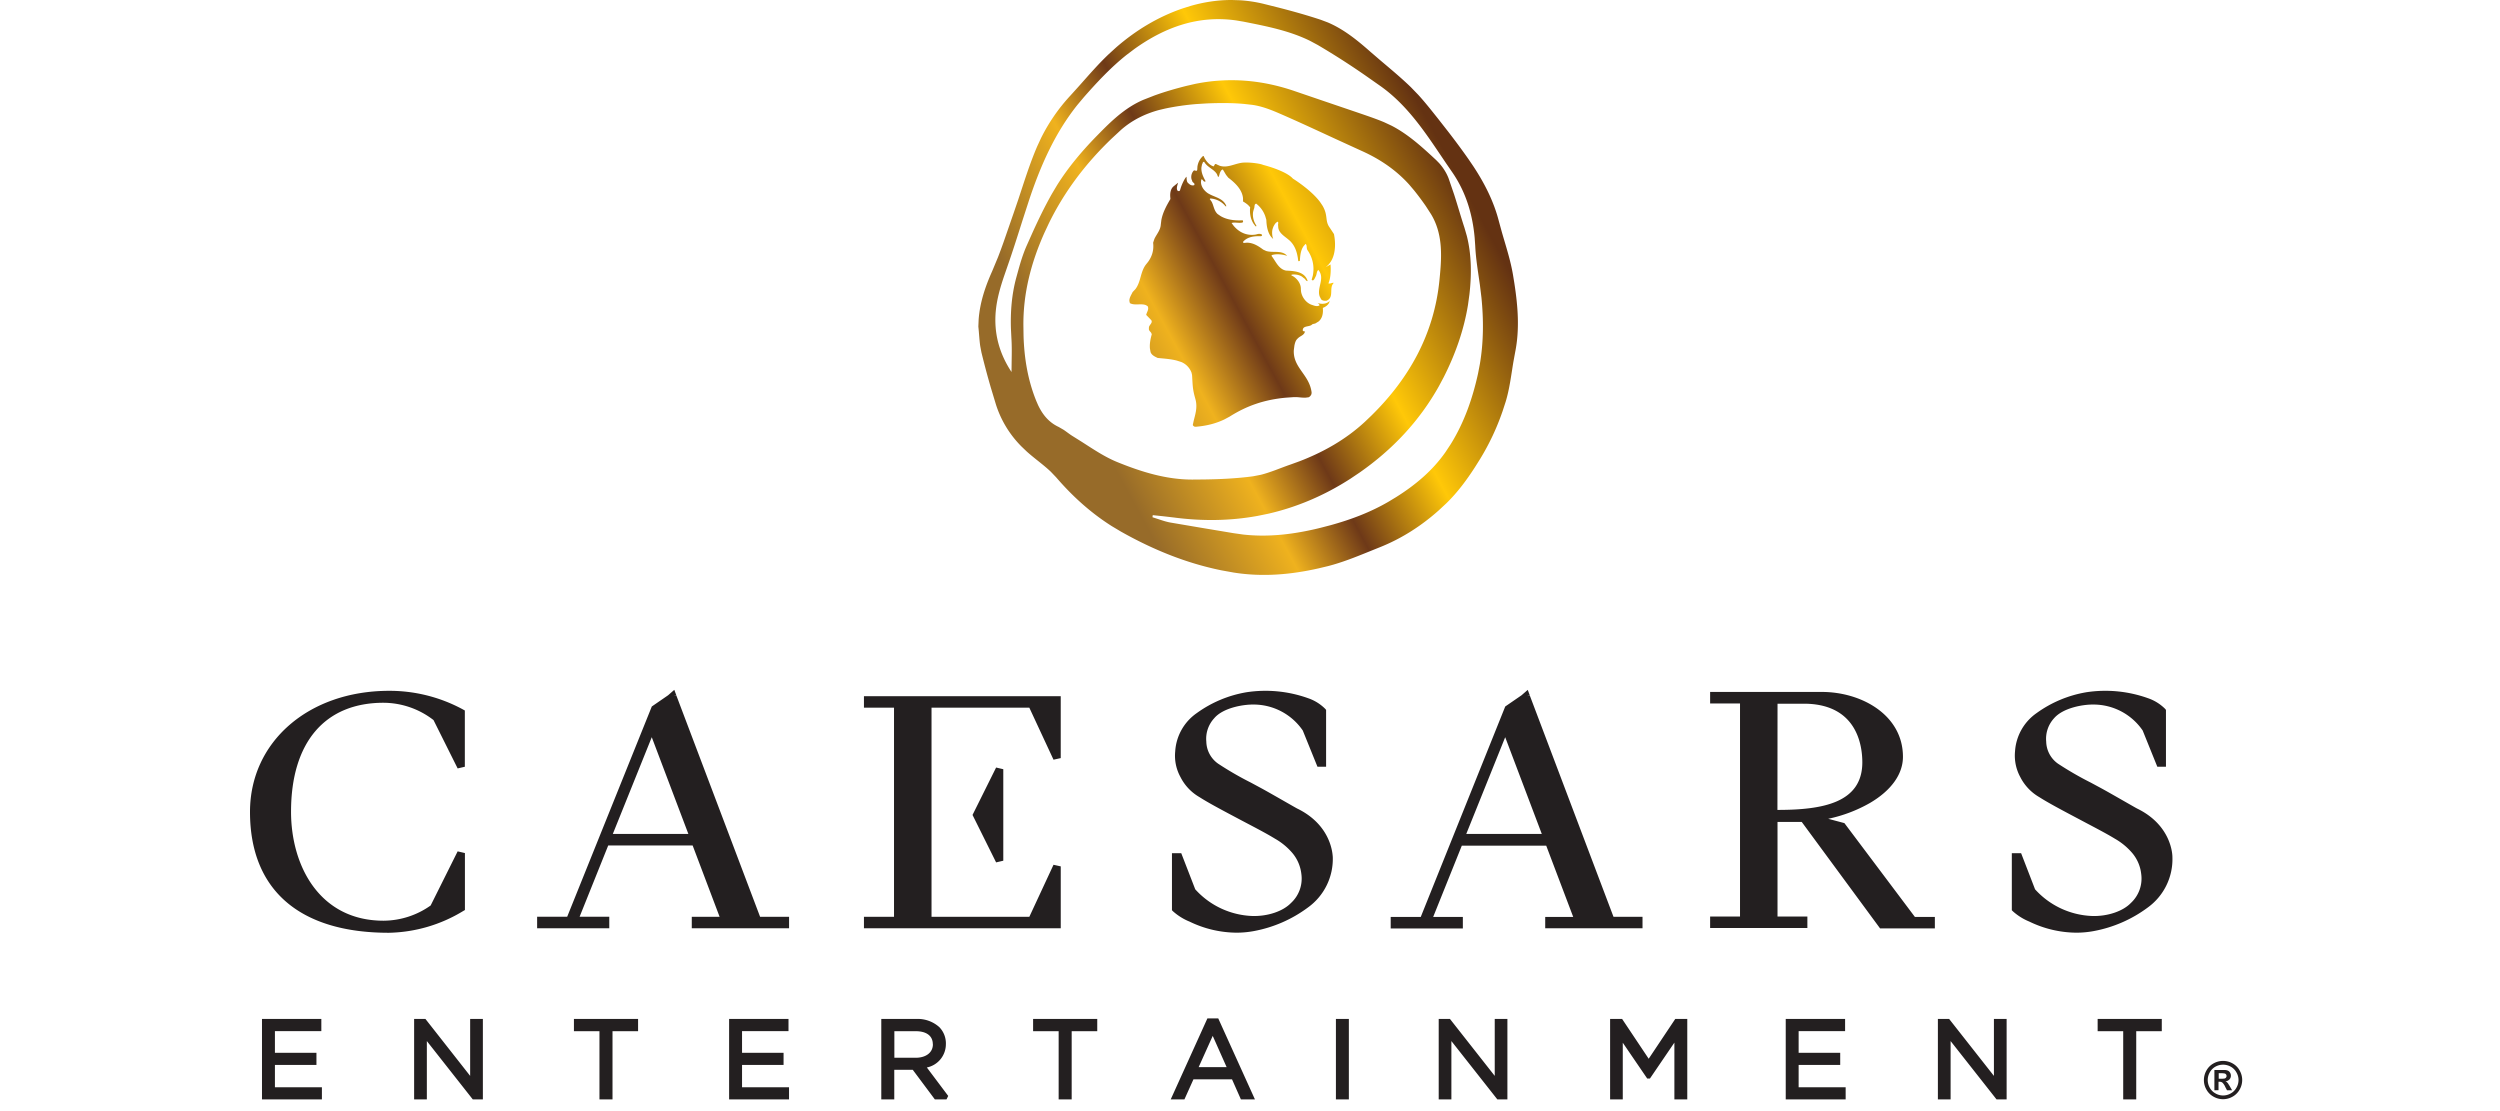 <svg width="180" height="80" xmlns="http://www.w3.org/2000/svg"><defs><linearGradient x1="21.044%" y1="74.031%" x2="90.586%" y2="33.88%" id="a"><stop stop-color="#976B29" offset="0%"/><stop stop-color="#EFB21E" offset="25.414%"/><stop stop-color="#6E3918" offset="41.771%"/><stop stop-color="#FFC808" offset="63.186%"/><stop stop-color="#643212" offset="100%"/></linearGradient></defs><g fill-rule="nonzero" fill="none"><path d="M76.373 62.379l-.52-.115-1.74 3.744H67.07V50.954h7.042l1.741 3.744.52-.115v-4.457H62.204v.828h2.165v15.054h-2.165v.828h14.17V62.38zm-4.653-.287l.517-.121v-6.588l-.517-.121-1.698 3.414 1.698 3.416zM48.69 50.054l-.187.072.183-.09-.137-.368-.448.392-1.171.807-6.093 15.14h-2.164v.83h5.195v-.83h-2.137l2.06-5.132h6.08l1.94 5.133h-2.003v.828h7.005v-.828h-2.087L48.69 50.054zm-4.567 9.989l2.804-6.965 2.635 6.965h-5.439zm67.132 6.793h7.006v-.828h-2.09l-6.034-15.954-.187.072.184-.094-.137-.361-.448.39-1.172.806-6.083 15.153h-2.164v.829h5.195v-.829h-2.137l2.062-5.133h6.077l1.944 5.133h-2.016v.816zm-5.684-6.793l2.803-6.965 2.635 6.965h-5.438zm27.226-.779l-1.168-.311a10.322 10.322 0 003.003-1.137c1.535-.897 2.38-2.078 2.38-3.324 0-3.03-3.006-4.672-5.835-4.672h-8.048v.832h2.152v15.337h-2.152v.829h7.002v-.829h-2.15V59.18h1.745l5.64 7.666h3.944v-.829h-1.439l-5.074-6.753zm-4.815-8.593h2.149c3.57.134 3.956 2.996 3.956 4.217 0 2.94-2.9 3.426-6.112 3.426l.007-7.643zm-34.577 7.547c-.019 0-1.925-1.103-2.567-1.452l-.79-.426a23.24 23.24 0 01-2.337-1.352 1.987 1.987 0 01-.856-1.586 2.18 2.18 0 01.56-1.679c.623-.75 2.056-1.006 2.838-.996a4.295 4.295 0 013.547 1.869l1.056 2.607h.623v-4.09l-.062-.075a3.199 3.199 0 00-1.221-.763 9.098 9.098 0 00-4.432-.436 8.528 8.528 0 00-3.592 1.501 3.622 3.622 0 00-1.557 2.763 3.17 3.17 0 00.377 1.84 3.464 3.464 0 001.374 1.452c.647.415 1.582.91 2.996 1.66l.408.215c.934.49 1.53.81 2.03 1.116.485.275.916.633 1.275 1.059.346.423.562.938.623 1.482.109.777-.17 1.559-.748 2.09-.573.595-1.666.966-2.775.935a5.818 5.818 0 01-4.118-1.922l-1.006-2.598h-.67v4.105l.081.081c.349.311.748.56 1.18.735a7.874 7.874 0 003.365.8c.43.002.858-.038 1.28-.117a9.378 9.378 0 003.89-1.701 4.301 4.301 0 001.782-3.65c-.016-.085-.04-2.24-2.554-3.467zm63.008 3.476c0-.094-.025-2.25-2.535-3.476-.02 0-1.925-1.103-2.567-1.452l-.791-.426a23.756 23.756 0 01-2.34-1.352 1.993 1.993 0 01-.853-1.586 2.18 2.18 0 01.558-1.679c.638-.75 2.062-1.006 2.837-.996a4.295 4.295 0 013.551 1.869l1.053 2.607h.623v-4.09l-.06-.075a3.22 3.22 0 00-1.22-.763 9.108 9.108 0 00-4.436-.436 8.531 8.531 0 00-3.594 1.501 3.638 3.638 0 00-1.557 2.763 3.22 3.22 0 00.376 1.84 3.485 3.485 0 001.374 1.452c.645.412 1.576.907 2.984 1.651l.433.23c.916.483 1.52.804 2.021 1.11.484.275.915.633 1.274 1.059.347.423.564.938.623 1.482a2.395 2.395 0 01-.747 2.09c-.573.595-1.67.966-2.775.935a5.834 5.834 0 01-4.121-1.922l-1.003-2.598h-.67v4.105l.081.081c.348.31.746.559 1.177.735 1.05.513 2.2.787 3.367.8.43.002.859-.038 1.28-.117a9.378 9.378 0 003.891-1.701 4.292 4.292 0 001.766-3.641zM33.474 65.522V61.42l-.523-.122-1.944 3.897a5.918 5.918 0 01-3.392 1.096c-4.6 0-6.66-3.94-6.66-7.846 0-4.984 2.427-7.846 6.66-7.846a5.918 5.918 0 013.598 1.246l1.738 3.482.517-.121v-4.05l-.19-.105a11.082 11.082 0 00-5.295-1.312C22.205 49.755 18 53.415 18 58.458c0 5.606 3.55 8.702 10.001 8.702a10.665 10.665 0 005.333-1.557l.14-.081zm-13.68 11.154h2.99V75.8h-2.99v-1.56h3.342v-.875h-4.273v5.793h4.314v-.875h-3.383v-1.607zm14.057.788l-3.22-4.1h-.814v5.794h.916v-4.202l3.308 4.202h.726v-5.793h-.916v4.099zm7.472-3.218h1.838v4.912h.94v-4.912h1.841v-.881h-4.619v.881zm12.104 2.43h2.99V75.8h-2.99v-1.56h3.345v-.875h-4.276v5.793h4.314v-.875h-3.383v-1.607zm14.677-1.527a1.673 1.673 0 00-.47-1.192 2.324 2.324 0 00-1.667-.592h-2.514v5.793h.935v-2.13h1.333l1.589 2.13h.837l.125-.25-1.539-2.049a1.713 1.713 0 001.37-1.71zm-.935.038c0 .592-.492.972-1.246.972h-1.529v-1.913h1.536c.781 0 1.233.34 1.233.94h.006zm7.214-.94h1.84v4.911h.938v-4.912h1.841v-.881h-4.619v.881zm12.55-.923l-2.642 5.834h.987l.651-1.448h2.776l.641 1.448h1.01l-2.642-5.834h-.782zm1.385 3.51h-2.015l1.013-2.251 1.002 2.252zm7.868-3.47h.932v5.794h-.932v-5.793zm11.435 4.1l-3.224-4.1h-.81v5.794h.913v-4.202l3.31 4.202h.723v-5.793h-.912v4.099zm11.085-1.234l-1.913-2.865h-.865v5.793h.912v-4.083l1.76 2.579h.196l1.76-2.586v4.09h.928v-5.793h-.866l-1.912 2.865zm10.796.446h2.993V75.8h-2.993v-1.56h3.345v-.875h-4.274v5.793h4.314v-.875h-3.385v-1.607zm14.06.788l-3.224-4.1h-.81v5.794h.916v-4.202l3.308 4.202h.725v-5.793h-.915v4.099zm7.469-3.218h1.84v4.912h.938v-4.912h1.84v-.881h-4.618v.881zm9.03 2.14c.238 0 .473.062.682.178.214.117.392.293.51.507.247.427.247.953 0 1.38-.118.213-.294.39-.507.508a1.377 1.377 0 01-1.374 0 1.283 1.283 0 01-.508-.508 1.355 1.355 0 01-.183-.685c0-.244.064-.484.186-.695a1.27 1.27 0 01.511-.507c.209-.117.444-.178.682-.178zm0 .271c-.191 0-.379.048-.546.14a1.043 1.043 0 00-.41.411 1.112 1.112 0 000 1.11c.093.171.235.313.407.407.34.2.762.2 1.103 0 .172-.094.314-.236.408-.408.097-.167.149-.357.15-.551a1.08 1.08 0 00-.153-.558 1.043 1.043 0 00-.411-.41 1.137 1.137 0 00-.545-.141h-.004zm-.624 1.844v-1.46h.767c.08.003.158.023.23.058a.364.364 0 01.134.14.396.396 0 01.056.21.386.386 0 01-.103.27.473.473 0 01-.29.14c.037.012.07.03.1.053.037.034.07.072.1.112 0 .016.047.075.11.181l.17.293h-.367l-.125-.237a.966.966 0 00-.205-.311.311.311 0 00-.203-.063h-.078v.605l-.296.009zm.312-.832h.118c.104.004.209-.002.312-.018a.184.184 0 00.096-.069.187.187 0 00.003-.221.193.193 0 00-.1-.069 1.495 1.495 0 00-.31-.021h-.12v.398z" fill="#231F20"/><path d="M70.695 0l.574.019A9.791 9.791 0 0173 .282l1.03.258c1.03.264 2.054.55 3.061.883l.502.189c1.144.485 2.116 1.27 3.052 2.096l.741.638c.746.633 1.5 1.256 2.201 1.936l.52.538c.505.552.97 1.146 1.437 1.732l.743.95c.491.637.971 1.282 1.432 1.94l.356.523c.81 1.23 1.478 2.532 1.848 3.982l.21.767c.294 1.02.626 2.031.801 3.07l.1.616c.252 1.642.392 3.302.054 4.97l-.13.712c-.157.955-.272 1.92-.55 2.838l-.233.716a17.413 17.413 0 01-1.61 3.415l-.358.57c-.607.943-1.27 1.838-2.076 2.622l-.532.495c-1.262 1.126-2.676 2.036-4.261 2.667l-.736.297c-.982.399-1.968.796-2.986 1.057l-.668.16c-2.008.455-4.045.636-6.13.303l-.864-.156c-2.571-.522-4.966-1.505-7.244-2.79l-.658-.393c-1.508-.952-2.829-2.145-4.008-3.515l-.387-.405c-.544-.517-1.178-.954-1.738-1.46l-.374-.358a7.496 7.496 0 01-1.837-3.019l-.376-1.244a59.339 59.339 0 01-.67-2.513l-.086-.456c-.066-.46-.083-.933-.135-1.397l.022-.526c.094-1.214.47-2.34.973-3.463l.428-1.03a37.2 37.2 0 00.388-1.049l.733-2.114.33-.965c.429-1.29.83-2.593 1.367-3.837l.26-.563a12.942 12.942 0 012.114-3.073l.682-.755c.676-.761 1.343-1.53 2.079-2.23l.524-.478c1.424-1.244 3.038-2.225 4.838-2.836l.567-.177c.949-.27 1.915-.417 2.89-.42h.06zm.295 1.468c-2.695-.378-5.09.471-7.304 2.052l-.579.437c-1.13.9-2.111 1.953-3.065 3.036l-.463.552c-1.64 2.052-2.677 4.423-3.5 6.907l-.46 1.42c-.302.949-.6 1.898-.922 2.84l-.413 1.197c-.269.8-.503 1.608-.585 2.459-.154 1.597.236 3.062 1.13 4.415l.01-.824c.01-.55.017-1.1-.02-1.646l-.031-.627c-.042-1.253.056-2.49.386-3.707l.158-.574c.16-.574.338-1.145.575-1.687l.426-.955c.432-.953.889-1.896 1.402-2.805l.382-.64c.792-1.26 1.753-2.404 2.795-3.476l.384-.39c.9-.91 1.85-1.769 3.042-2.272l.761-.298c.77-.28 1.563-.507 2.357-.706l.604-.138c2.414-.49 4.805-.287 7.16.524l2.2.75 2.2.748.68.233c.454.157.906.318 1.348.502l.533.249c1.213.624 2.217 1.549 3.21 2.47l.226.23c.29.323.536.711.684 1.105l.403 1.176c.253.79.48 1.59.739 2.38l.17.589c.345 1.38.344 2.791.187 4.188l-.107.782c-.298 1.812-.91 3.545-1.748 5.196l-.34.638c-1.405 2.513-3.336 4.564-5.71 6.223l-.679.456c-1.83 1.176-3.808 2.036-5.942 2.52l-.746.151c-1.99.362-4.004.377-6.024.11l-.752-.088-.754-.079-.01.075-.01.075.43.14c.286.095.572.19.867.243l2.262.384 2.263.378.703.1c1.87.21 3.715-.027 5.539-.475l.737-.191c1.468-.403 2.891-.933 4.222-1.714l.522-.316c1.374-.864 2.603-1.887 3.544-3.228l.382-.578c.97-1.56 1.572-3.279 1.97-5.09l.131-.682c.27-1.592.273-3.187.113-4.79l-.114-.93c-.13-.928-.29-1.853-.333-2.785l-.04-.578c-.153-1.722-.643-3.33-1.634-4.755l-.38-.553c-1.381-2.034-2.694-4.144-4.747-5.608l-1.111-.78a53.77 53.77 0 00-3.43-2.196l-.554-.297c-1.497-.737-3.152-1.055-4.787-1.38l-.543-.092zm.523 6.01c-.871-.076-1.757-.068-2.63-.032l-.747.046c-.747.061-1.493.167-2.223.319l-.445.105c-1.03.274-1.99.75-2.788 1.466l-.631.585c-1.859 1.78-3.409 3.806-4.55 6.151l-.3.642c-.963 2.149-1.54 4.377-1.514 6.715l.01.703c.05 1.63.309 3.188.913 4.682l.128.295c.316.673.76 1.246 1.49 1.586l.356.206c.229.155.447.333.684.476l.623.39c.827.53 1.645 1.084 2.54 1.45 1.72.702 3.518 1.266 5.407 1.266h.03l.871-.008c1.164-.018 2.33-.074 3.477-.227l.548-.105c.725-.18 1.433-.495 2.147-.74l.656-.238c1.732-.665 3.336-1.571 4.708-2.842l.487-.466c2.708-2.668 4.495-5.858 4.88-9.729l.038-.4c.136-1.475.179-2.993-.644-4.355l-.378-.585a19.937 19.937 0 00-.835-1.119l-.345-.408c-.946-1.055-2.1-1.84-3.406-2.428l-1.87-.856c-1.245-.575-2.488-1.154-3.743-1.706l-.446-.194c-.6-.255-1.218-.486-1.847-.573l-.65-.073zm-2.854 3.754l.072.152c.14.256.374.518.647.597l.04-.053c.046-.08.077-.173.193-.086l.216.095c.572.182 1.107-.184 1.687-.23l.204-.007c.438.002 1.034.083 1.22.17l.028.007c.218.057 1.653.448 2.123.984l.023.014c.173.109 1.325.848 1.936 1.674l.17.253c.426.72.16 1.084.512 1.572l.318.483.042.265c.103.802-.02 1.662-.653 2.123l.362-.205.013.253c.007.36-.025.796-.167 1.117l.12.004c.071-.013.134-.049.231-.053h.032l-.096.14c-.19.395.095.932-.425 1.152l-.102.002c-.105-.003-.213-.024-.284-.11l-.106-.21c-.216-.633.421-1.312-.103-1.908l-.067.103c-.048.115-.05.256-.11.365l-.054.107c-.035.073-.072.146-.141.184l-.044-.002a.075.075 0 01-.054-.05l.078-.28a2.357 2.357 0 00-.394-1.863l-.033-.108c-.017-.116-.002-.246-.089-.325l-.148.168c-.21.298-.244.677-.266 1.055l-.053.021-.06.001-.033-.235c-.075-.467-.224-.91-.6-1.256l-.148-.123c-.306-.243-.667-.476-.667-.894l-.01-.118c.009-.078.031-.154-.013-.22l-.11.062c-.098.081-.163.211-.217.314l-.057.166c-.055.233-.028.503.051.716l-.143-.15c-.257-.322-.34-.784-.353-1.233l-.078-.265a1.951 1.951 0 00-.66-.91l-.07.046c-.064.084-.031.25-.09.346l-.055.203a1.38 1.38 0 00.233.983c0 .035.001.05-.017.06H72.4l-.149-.198c-.218-.345-.286-.763-.238-1.174l-.153-.165a2.197 2.197 0 00-.36-.25l-.002-.24c-.064-.621-.561-1.096-1.063-1.477l-.149-.188c-.087-.132-.157-.273-.246-.405l-.079.04c-.044.039-.073.098-.099.14l-.04.099c-.03.104-.039.216-.116.276l-.081-.206c-.213-.368-.706-.5-.926-.9l-.065.013c-.046.034-.045.122-.086.166l-.044.222c-.032.363.132.7.302 1l-.041.026c-.034.008-.076 0-.095-.026l-.04-.043c-.037-.048-.066-.1-.138-.086l-.021.173c-.003.34.225.642.513.833l.178.095c.43.206.951.313 1.136.822l-.04.023-.155-.161a1.528 1.528 0 00-.96-.413l-.042.039.143.202c.148.287.162.63.42.876l.224.153c.464.271 1.02.33 1.587.3l.025.053v.056l-.049.06-.183.015-.186-.01-.142-.008a.777.777 0 00-.267.029l.14.19c.397.483.955.748 1.603.64l.108-.029c.111-.026.23-.036.329.03l.017.046c0 .056-.078.083-.14.074h-.2c-.397.012-.772.103-1.03.404l.002.034c.008.019.028.032.038.048l.235-.02c.455 0 .826.24 1.178.5l.208.096c.504.16 1.121-.09 1.514.349l-.202-.055c-.285-.063-.623-.086-.9.003l-.015.016c-.004.014.001.034.001.053l.107.15c.244.364.46.808.93.898l.203.01c.55.034 1.144.127 1.343.71v.04l-.078-.027c-.065-.049-.097-.144-.175-.18l-.148-.12c-.21-.133-.47-.172-.733-.145l-.04.046.16.088c.309.203.55.554.532.92l.019.193c.071.384.337.749.71.91l.118.04c.163.058.343.117.503.015l-.027-.066c-.03-.039-.077-.07-.11-.095l.145.034c.248.044.53.01.722-.192l-.045.14c-.09.174-.279.3-.45.363l.007.18c0 .298-.07.588-.31.796l-.16.097-.04.027-.042.02-.009.007-.025.005-.072.016-.03.006c-.015.006-.023.017-.065.018l-.088.072c-.233.13-.625.04-.614.393l.053.041c.04.02.087.027.123.015l-.073.148c-.117.161-.3.197-.463.36l-.057.06c-.072.083-.13.19-.183.45l-.043.335c-.064 1.274 1.121 1.748 1.282 3.045l-.01.108a.41.41 0 01-.198.236l-.214.029a2.96 2.96 0 01-.427-.02l-.212-.018-.21-.001-.576.04c-1.507.14-2.776.553-4.055 1.363l-.379.203c-.64.308-1.32.47-2.067.53l-.084-.011a.23.23 0 01-.123-.117l.055-.257c.119-.505.286-.957.152-1.539l-.082-.302c-.138-.543-.132-.77-.178-1.501l-.039-.17a1.337 1.337 0 00-.738-.767l-.32-.102c-.437-.113-.907-.143-1.378-.189l-.118-.057c-.161-.08-.33-.183-.394-.366l-.046-.258c-.032-.348.045-.712.133-1.025l-.042-.104c-.065-.095-.18-.168-.166-.299l.005-.118c.053-.184.291-.316.162-.5l-.362-.375.038-.121c.062-.16.158-.311.072-.5l-.112-.072c-.16-.074-.356-.068-.554-.063l-.165.003c-.165-.001-.323-.017-.453-.096l-.034-.143c-.018-.233.138-.445.229-.647l.204-.215c.404-.53.35-1.247.763-1.777l.152-.19c.282-.389.424-.84.36-1.373l.088-.267c.156-.34.438-.63.464-1.033l.041-.337c.104-.548.37-1.034.652-1.51l-.015-.198c-.009-.263.035-.517.222-.699l.347-.28-.032.11c-.048.16-.102.37.014.485l.056.01c.035.005.066-.002.098-.052l.058-.192c.113-.33.3-.7.41-.791l.007.091c.007.131.008.29.13.383l.088.074c.094.066.206.102.327.061l.028-.07c-.007-.084-.162-.137-.168-.234l-.053-.135a.688.688 0 01.125-.567l.044-.049c.033-.016.071-.005.108.007l.043.011c.04.009.076.001.095-.067l.013-.229c.04-.296.173-.56.404-.767h.039z" fill="url(#a)" transform="translate(18)"/></g></svg>